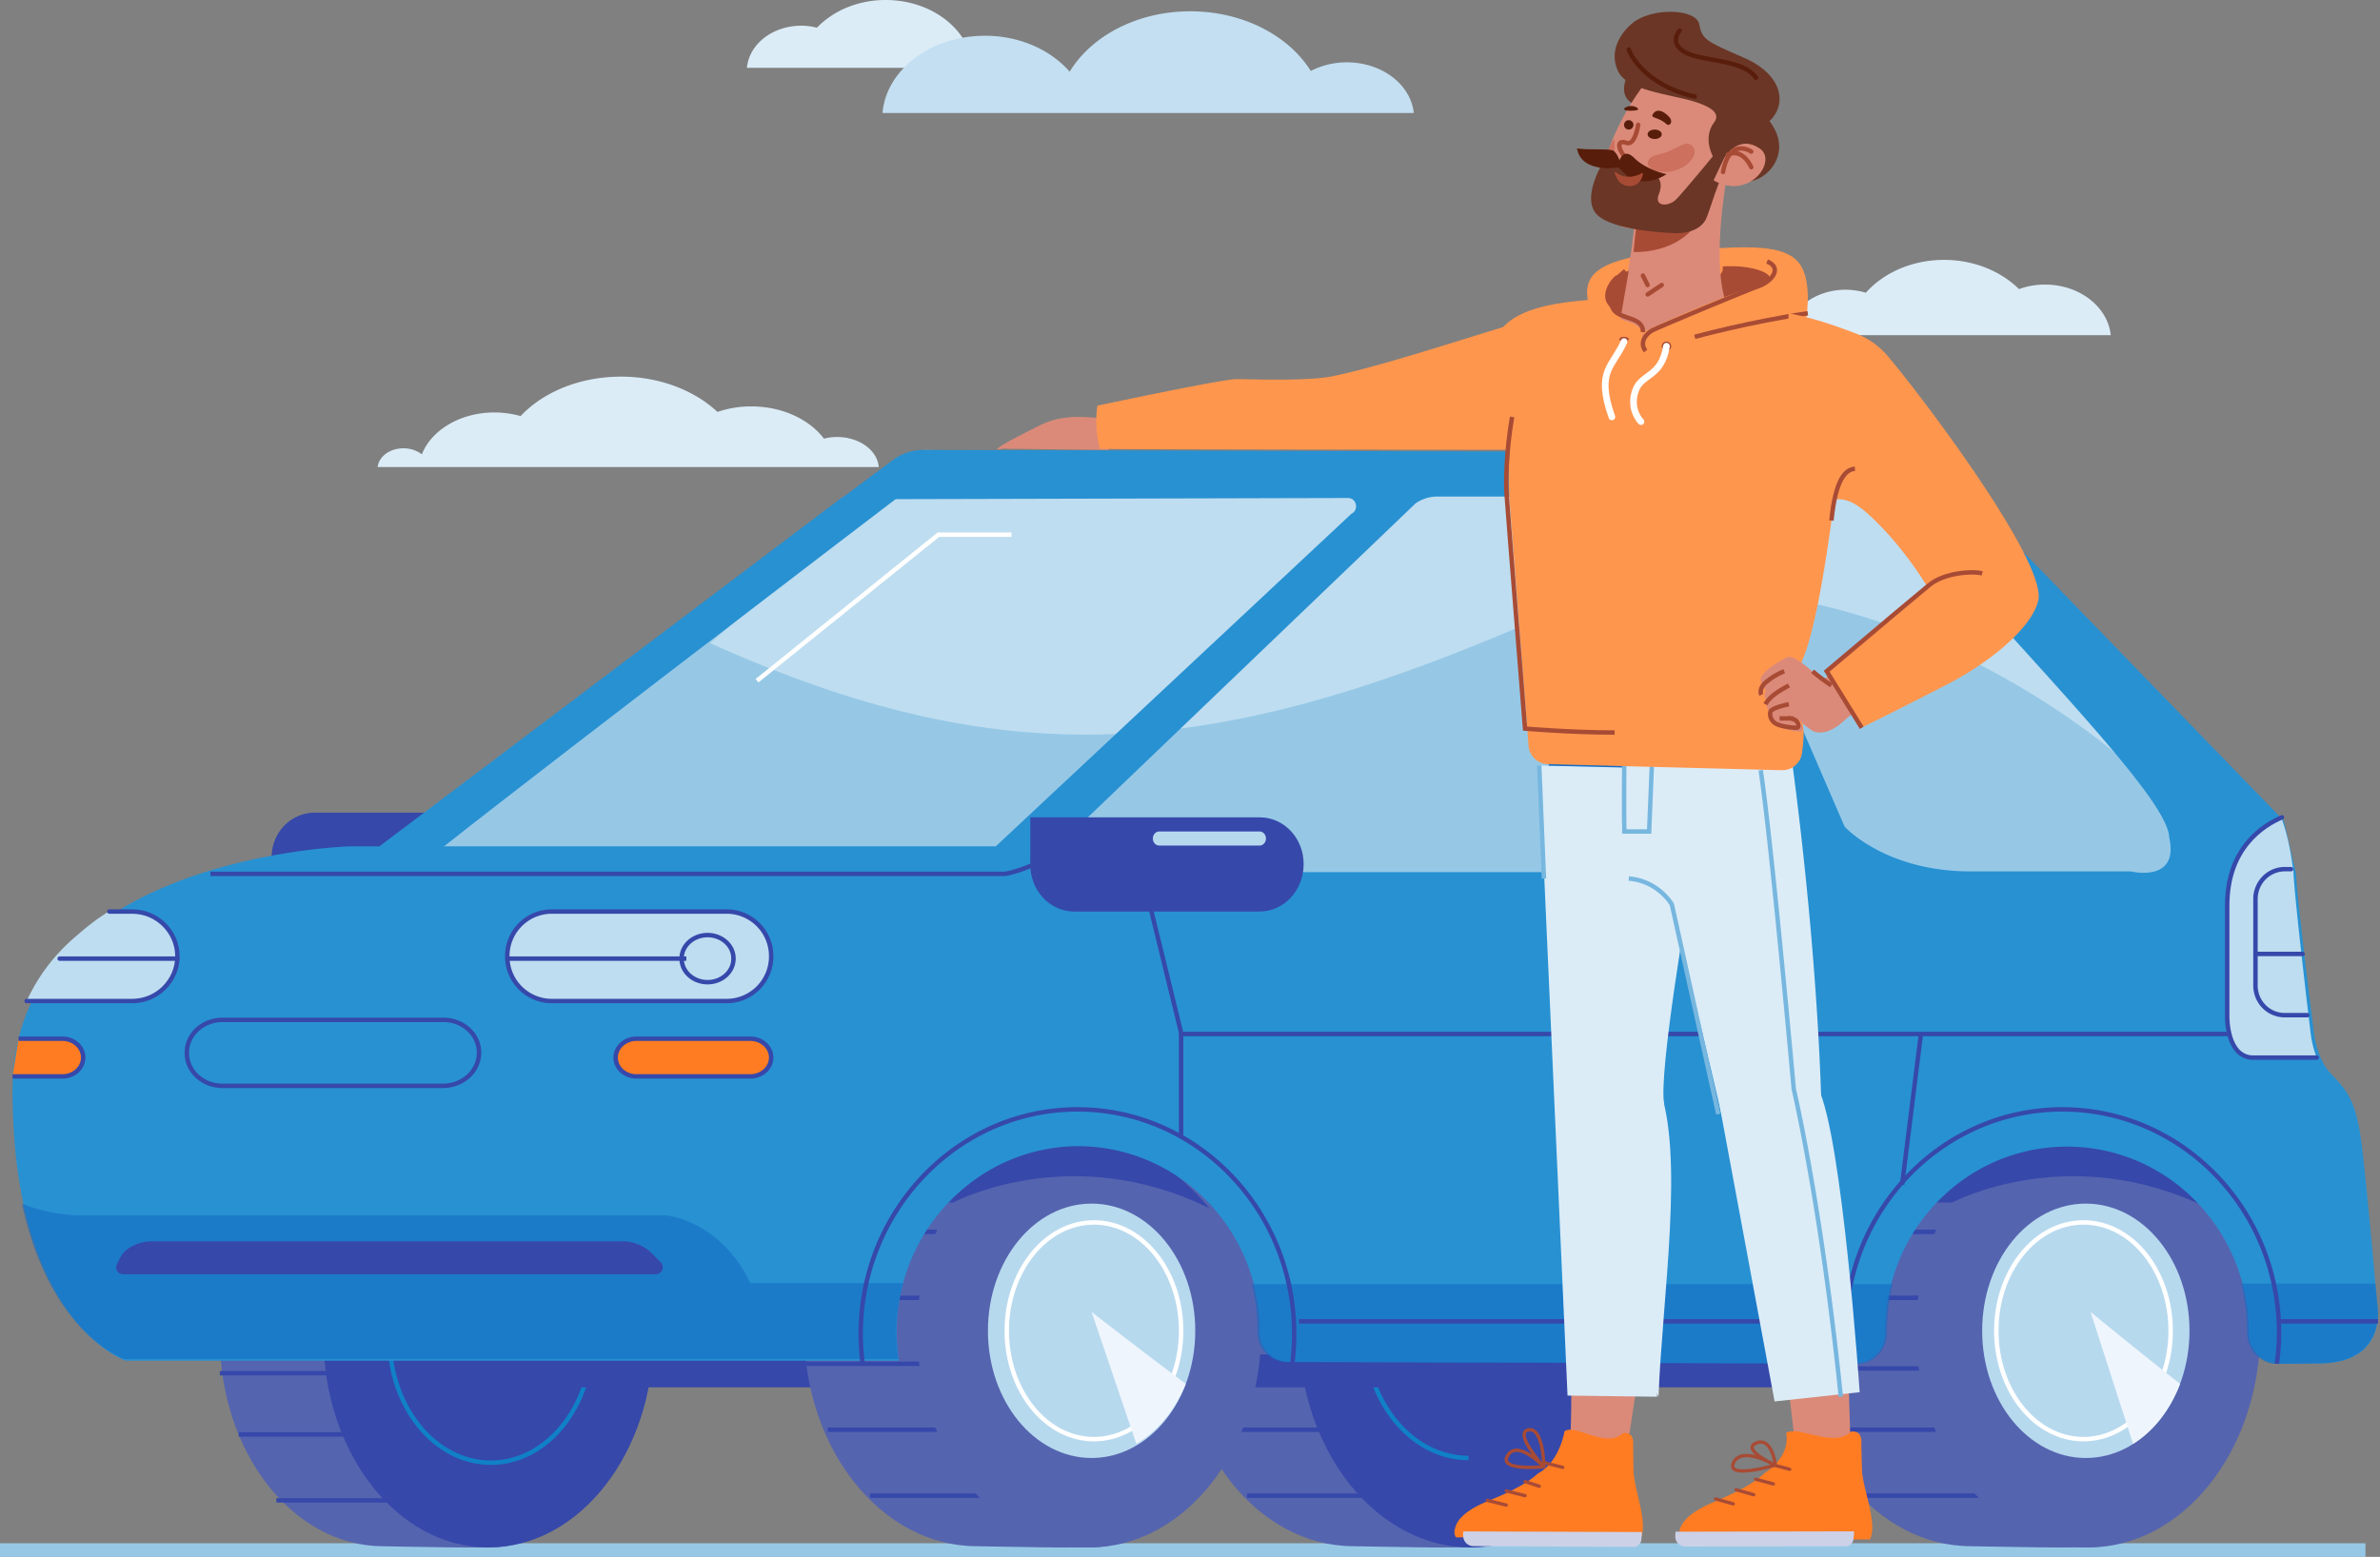 <svg width="379" height="248" fill="none" xmlns="http://www.w3.org/2000/svg"><rect width="100%" height="100%" fill="#808080" stroke="none"/><path d="M0 248h376.688v-2.179H0V248Z" fill="#96C8E6"/><path d="M325.685 45.334a11.719 11.719 0 0 0-4.168.72c-2.855-2.833-7.162-4.656-11.933-4.656-5.105 0-9.646 2.063-12.457 5.232a11.684 11.684 0 0 0-3.229-.48c-4.965 0-9.038 3.216-9.367 7.247h51.597c-.468-4.511-4.963-8.063-10.443-8.063ZM133.31 69.612a8.055 8.055 0 0 0-2.101.263c-2.332-3.072-6.628-5.136-11.563-5.136a16.519 16.519 0 0 0-5.397.878c-3.656-3.425-9.195-5.62-15.355-5.62-6.582 0-12.393 2.458-15.99 6.278a15.809 15.809 0 0 0-4.158-.576c-5.44 0-10.057 2.81-11.564 6.672a4.837 4.837 0 0 0-2.926-.96c-2.199 0-3.93 1.317-4.114 2.985h79.796c-.228-2.678-3.108-4.784-6.628-4.784ZM141.037 0c-4.41 0-8.353 1.703-10.946 4.415a9.756 9.756 0 0 0-2.491-.319c-4.565 0-8.299 2.926-8.659 6.704h35.998C154.471 4.734 148.403 0 141.037 0Z" fill="#DBECF7"/><path d="M214.469 9.928a12.47 12.47 0 0 0-5.733 1.375C205.183 5.637 197.904 1.8 189.538 1.8c-8.419 0-15.706 3.893-19.201 9.618-2.983-3.434-7.909-5.725-13.471-5.725-8.654 0-15.762 5.437-16.328 12.306h84.596c-.465-4.522-5.049-8.071-10.665-8.071Z" fill="#C3DFF1"/><path d="m64.272 139.137 83.252-67.473 158.727 7.435 48.416 54.347-8.925 16.257-281.47-10.566Z" fill="#96C8E6"/><path d="M113.047 102.434c46.756 21.057 79.381 18.492 128.526-2.412 49.145-20.904 95.835 20.416 95.835 20.416l-5.068-17.003-28.36-28.77H146.266l-33.219 27.769Z" fill="#BEDDF0"/><path d="M135.502 135.446c10.976 6.016 17.154 7.089 28.677 8.102 6.65.595 13.676-2.204 18.655-4.231-2.398 16.204-8.217 35.148-8.217 35.148s-46.486-.413-38.988-10.305c9.056-11.915.831-23.235-.121-28.537l-.006-.177Z" fill="#FFD066"/><path d="M87.107 213.012c0 15.859 5.234 29.902-6.36 33.239-1.82.526-17.692.058-19.682.058-14.39 0-26.056-14.921-26.056-33.297 0-18.375 11.661-33.294 26.056-33.294 14.395 0 26.042 14.921 26.042 33.294Z" fill="#5564AF"/><path d="M44.015 238.997h23.261M38.01 228.492h21.76M35.009 218.737h17.258M37.262 207.481h23.262M39.511 197.727h22.512" stroke="#3648AA" stroke-width=".706" stroke-miterlimit="10"/><path d="M104.045 213.02c0 18.38-11.755 33.481-26.264 33.481-14.508 0-26.263-15.093-26.263-33.481s11.753-33.302 26.263-33.302c14.511 0 26.264 14.925 26.264 33.302Z" fill="#3648AA"/><path d="M78.156 232.994c8.91 0 16.133-8.902 16.133-19.885 0-10.983-7.223-19.885-16.133-19.885s-16.133 8.904-16.133 19.885c0 10.981 7.223 19.885 16.133 19.885Z" fill="#3648AA" stroke="#1081C7" stroke-width=".706" stroke-miterlimit="10"/><path d="M48.518 193.045h8.346s17.835-10.007 38.927.93c-6.63-8.649-20.292-16.866-32.012-12.109-11.717 4.695-15.261 11.179-15.261 11.179Z" fill="#3648AA"/><path d="m145.315 150.353 27.764 6.854-3.662-18.76" stroke="#FFBF2E" stroke-width=".706" stroke-linecap="round" stroke-linejoin="round"/><path d="M71.027 129.443H50.145a6.812 6.812 0 0 0-4.863 2.064 7.128 7.128 0 0 0-2.018 4.972v.121c-.01.93.16 1.853.502 2.715a7.044 7.044 0 0 0 1.487 2.307 6.869 6.869 0 0 0 2.242 1.541 6.75 6.75 0 0 0 2.65.537h7.682c4.512-4.651 9.14-9.196 13.2-14.257Z" fill="#3648AA"/><path d="M243.119 211.873c0 16.392 5.527 30.911-6.729 34.369-1.924.545-18.686.06-20.788.06-15.196 0-27.518-15.424-27.518-34.419 0-18.995 12.316-34.417 27.518-34.417 15.201 0 27.517 15.412 27.517 34.407Z" fill="#5564AF"/><path d="M198.592 238.247h23.262M191.836 227.741h23.261M188.835 217.236h18.759M191.836 206.731h23.261M193.338 196.226h23.261" stroke="#3648AA" stroke-width=".706" stroke-miterlimit="10"/><path d="M261.62 211.891c0 19-12.257 34.61-27.385 34.61-15.129 0-27.392-15.552-27.392-34.61s12.259-34.425 27.386-34.425c15.126 0 27.391 15.426 27.391 34.425Z" fill="#3648AA"/><path d="M233.859 232.244c-9.116 0-16.508-9.072-16.508-20.26 0-11.188 7.39-20.26 16.508-20.26" stroke="#1081C7" stroke-width=".706" stroke-miterlimit="10"/><path d="M203.842 191.549h8.743s18.684-10.01 40.782.925c-6.946-8.647-21.259-16.867-33.535-12.108-12.218 4.696-15.99 11.183-15.99 11.183ZM298.389 215.735H64.272v5.253H298.39v-5.253Z" fill="#3648AA"/><path d="M183.089 211.873c0 16.392 5.527 30.911-6.729 34.369-1.923.545-18.686.06-20.788.06-15.195 0-27.518-15.424-27.518-34.419 0-18.995 12.317-34.417 27.518-34.417s27.517 15.412 27.517 34.407Z" fill="#5564AF"/><path d="M138.562 238.247h24.012M131.806 227.741h23.261M128.054 217.236h18.759M131.806 206.731h23.261M133.308 196.226h24.012" stroke="#3648AA" stroke-width=".706" stroke-miterlimit="10"/><path d="M173.448 246.501c15.128 0 27.395-15.454 27.395-34.518 0-19.065-12.263-34.517-27.395-34.517-15.131 0-27.382 15.454-27.382 34.519 0 19.064 12.255 34.516 27.382 34.516Z" fill="#5564AF"/><path d="M173.83 232.244c9.118 0 16.508-9.07 16.508-20.26 0-11.19-7.38-20.26-16.508-20.26-9.129 0-16.508 9.072-16.508 20.26 0 11.188 7.39 20.26 16.508 20.26Z" fill="#B7D9EE"/><path d="M174.598 66.55c-4.253-.378-6.62.023-8.909 1.154-6.187 3.05-8.196 4.336-6.021 3.765l16.794.195 4.119-5.115h-5.983Z" fill="#DB8A79"/><path d="M174.204 229.242c7.669 0 13.882-7.728 13.882-17.259 0-9.532-6.213-17.258-13.882-17.258-7.668 0-13.882 7.726-13.882 17.258 0 9.531 6.216 17.259 13.882 17.259Z" stroke="#fff" stroke-width=".706" stroke-miterlimit="10"/><path d="M143.062 191.549h8.742s18.685-10.01 40.782.925c-6.946-8.647-21.259-16.867-33.535-12.108-12.276 4.696-15.989 11.183-15.989 11.183Z" fill="#3648AA"/><path d="M341.418 211.879c0 16.389 5.528 30.906-6.728 34.363-1.923.544-18.686.06-20.788.06-15.196 0-27.519-15.421-27.519-34.412 0-18.992 12.323-34.424 27.519-34.424 15.195 0 27.516 15.422 27.516 34.413Z" fill="#5564AF"/><path d="M296.888 238.247h23.261M289.384 227.741h24.012M282.631 217.986h24.012M289.384 206.731h24.012M291.638 196.226h23.261" stroke="#3648AA" stroke-width=".706" stroke-miterlimit="10"/><path d="M332.531 246.501c15.124 0 27.389-15.454 27.389-34.518 0-19.065-12.263-34.517-27.389-34.517s-27.388 15.454-27.388 34.517c0 19.062 12.262 34.518 27.388 34.518Z" fill="#5564AF"/><path d="M332.15 232.244c9.121 0 16.513-9.07 16.513-20.26 0-11.19-7.382-20.26-16.513-20.26-9.131 0-16.503 9.072-16.503 20.262 0 11.19 7.382 20.258 16.503 20.258Z" fill="#B7D9EE"/><path d="M331.782 229.242c7.669 0 13.882-7.728 13.882-17.259 0-9.532-6.213-17.258-13.882-17.258-7.668 0-13.882 7.726-13.882 17.258 0 9.531 6.216 17.259 13.882 17.259Z" stroke="#fff" stroke-width=".706" stroke-miterlimit="10"/><path d="M302.142 191.549h8.742s18.685-10.01 40.782.925c-6.948-8.647-21.259-16.867-33.535-12.108-12.278 4.696-15.989 11.183-15.989 11.183Z" fill="#3648AA"/><path d="m143.063 79.168-8.96.058-73.532 55.471-1.616 2.583s-4.212.186 8.271.417c1.179-1.572 75.837-58.53 75.837-58.53Z" fill="#2891D2"/><path d="M378.564 207.861v-.031c0-.021 0-.123-.023-.241-.207-2.288-1.594-18.265-2.427-25.059-.897-7.323-2.453-8.882-4.844-11.405-2.454-2.52-2.812-6.781-2.812-6.781s-.12-.94-.311-2.463c-.282-2.256-.719-5.787-1.15-9.424-.638-5.407-1.266-11.054-1.349-13.085a1.55 1.55 0 0 0-.056-.339c-.046-.231-.12-.57-.207-.982a766.474 766.474 0 0 0-1.569-6.74l-.147-.586-48.923-50.49h.06l-5.195-6.005c.597-.902 6.571-2.15-6.525-2.15l-64.699-.16-68.878-.194-22.476-.062a8.017 8.017 0 0 0-4.706 1.514l-8.338 6.208-.208.15 8.826-.024 72.05-.185c1.376 0 1.795 1.92.539 2.52l-56.621 52.962H55.943c-.335 0-5.688.175-12.9 1.533-7.595 1.426-17.253 4.159-25.293 9.393a43.285 43.285 0 0 0-3.156 2.253l-.046.037a36.66 36.66 0 0 0-3.962 3.596c-.122.128-.246.257-.367.388a31.236 31.236 0 0 0-4.753 6.73c-.11.208-.207.416-.32.636-1.988 4.054-3.153 8.776-3.153 14.273 0 7.114.665 13.087 1.739 18.092 4.515 21.048 16.264 25.005 16.264 25.005h123.151a29.073 29.073 0 0 1-.159-1.26 30.888 30.888 0 0 1-.139-5.043c.033-.617.086-1.228.16-1.834.056-.491.124-.975.207-1.456a28.1 28.1 0 0 1 .553-2.581 29.752 29.752 0 0 1 7.46-13.205 28.855 28.855 0 0 1 2.642-2.412 28.484 28.484 0 0 1 15.601-6.285 30.35 30.35 0 0 1 1.138-.069 28.493 28.493 0 0 1 19.803 7.017 29.692 29.692 0 0 1 9.327 15.241v.013c.186.749.344 1.511.472 2.287.175 1.039.296 2.087.361 3.139 0 .124.014.251.02.378.007.127 0 .241.017.362v1.223a.6.6 0 0 0 0 .06v.193a4.696 4.696 0 0 0 1.281 2.989 4.647 4.647 0 0 0 3.259 1.441h1.689c3.658 0 7.285.008 10.881.025 8.616.021 17.101.046 25.609.071l6.886.02 10.885.032c8.457.027 17.043.05 25.902.07l7.373.015h1.141a4.53 4.53 0 0 0 3.353-1.479 4.965 4.965 0 0 0 1.314-3.383v-.069c0-.765.028-1.524.085-2.275a.417.417 0 0 0 0-.05c0-.156.025-.314.039-.47.015-.156.023-.262.037-.391 0-.073.015-.145.025-.218.062-.572.143-1.138.239-1.697.039-.227.078-.453.122-.678a.204.204 0 0 0 0-.035 29.724 29.724 0 0 1 7.874-15.073 29.172 29.172 0 0 1 4.901-4.043 28.345 28.345 0 0 1 14.324-4.633 28.517 28.517 0 0 1 12.659 2.311 28.58 28.58 0 0 1 9.505 6.681 29.737 29.737 0 0 1 7.203 13.126c.615 2.433.926 4.933.924 7.443v.06a5.013 5.013 0 0 0 1.405 3.504c.407.422.889.764 1.421 1.007l.135.056c.556.24 1.154.364 1.759.366h.243c3.572 0 5.938-.06 6.815-.06 6.838-.237 8.429-4.17 8.722-6.846.027-.239.043-.468.051-.682a8.552 8.552 0 0 0-.107-1.787ZM273.299 79.454l12.665-.927c6.699.18 13.344-.535 17.82 4.367 21.426 24.421 41.534 44.503 41.65 50.534 1.614 7.264-6.106 5.382-6.106 5.382H313.84c-13.697 0-20.1-7.143-20.1-7.143l-21.699-50.173c-.479-.96.247-2.1 1.256-2.04h.002Zm-47.867.72a6.075 6.075 0 0 1 3.469-1.082h28.181l2.872.06c1.975.061 4.068 1.022 4.725 2.883 0 0 1.436 3.19 3.522 7.903l.013.026c4.285 9.702 11.397 25.996 14.463 34.071.208.54.392 1.039.56 1.505.719 1.92 1.077 3.301 1.258 4.681.895 4.742-2.394 8.704-7.058 8.704h-81.715l-23.237-4.116h-4.066l4.093-3.922 52.92-50.713Z" fill="#2891D2"/><path d="M21.05 159.458c3.963 0 7.205-3.213 7.205-7.129 0-3.915-3.242-7.128-7.204-7.128h-3.72c-2.043 1.226-3.663 2.571-5.408 4.089a29.564 29.564 0 0 0-7.68 10.168H21.05Z" fill="#BEDDF0"/><path d="M4.243 159.458H21.07c3.94 0 7.184-3.213 7.184-7.129 0-3.915-3.243-7.128-7.184-7.128h-3.66" stroke="#3648AA" stroke-width=".706" stroke-linecap="round" stroke-linejoin="round"/><path d="M115.708 159.458H87.863a7.1 7.1 0 0 1-5.002-2.075 7.082 7.082 0 0 1-2.079-4.995v-.118a7.082 7.082 0 0 1 2.079-4.995 7.1 7.1 0 0 1 5.002-2.075h27.845a7.1 7.1 0 0 1 5.011 2.07 7.083 7.083 0 0 1 2.084 5v.118a7.083 7.083 0 0 1-2.084 5 7.1 7.1 0 0 1-5.011 2.07Z" fill="#BEDDF0" stroke="#3648AA" stroke-width=".706" stroke-miterlimit="10"/><path d="M70.61 172.964H35.43a6.11 6.11 0 0 1-2.172-.394 5.723 5.723 0 0 1-1.84-1.127 5.187 5.187 0 0 1-1.23-1.687 4.821 4.821 0 0 1-.43-1.991v-.111c0-.683.146-1.359.431-1.989a5.179 5.179 0 0 1 1.23-1.686 5.722 5.722 0 0 1 1.84-1.126 6.106 6.106 0 0 1 2.17-.394h35.18a6.11 6.11 0 0 1 2.172.394 5.724 5.724 0 0 1 1.84 1.127 5.187 5.187 0 0 1 1.23 1.687c.285.632.431 1.308.43 1.991v.111c-.02 1.373-.623 2.685-1.683 3.655-1.06.971-2.49 1.523-3.988 1.54ZM80.782 152.704h28.514M112.673 156.456c-1.091-.004-2.137-.396-2.91-1.091-.772-.694-1.209-1.635-1.216-2.617v-.163c.025-.971.47-1.894 1.241-2.573.772-.679 1.808-1.06 2.886-1.06 1.079 0 2.115.381 2.886 1.06.772.679 1.217 1.602 1.241 2.573v.163c-.006.983-.443 1.924-1.216 2.618-.773.695-1.82 1.086-2.912 1.09Z" stroke="#3648AA" stroke-width=".706" stroke-miterlimit="10"/><path d="M119.494 171.463h-18.16a3.51 3.51 0 0 1-2.322-.877c-.616-.557-.966-1.309-.973-2.096v-.054c.007-.787.356-1.54.972-2.097a3.505 3.505 0 0 1 2.323-.878h18.16c.874.003 1.712.317 2.331.874.619.557.97 1.312.977 2.101v.054c-.008.789-.359 1.543-.978 2.099a3.507 3.507 0 0 1-2.33.874Z" fill="#FF7C22" stroke="#3648AA" stroke-width=".706" stroke-miterlimit="10"/><path d="M1.993 171.464h8.038a3.463 3.463 0 0 0 2.28-.906c.601-.56.938-1.313.938-2.096 0-.783-.337-1.535-.938-2.096a3.457 3.457 0 0 0-2.28-.905H2.953l-.96 6.003Z" fill="#FF7C22"/><path d="M1.993 171.464h8.038a3.463 3.463 0 0 0 2.28-.906c.601-.56.938-1.313.938-2.096 0-.783-.337-1.535-.938-2.096a3.457 3.457 0 0 0-2.28-.905H2.953" stroke="#3648AA" stroke-width=".706" stroke-miterlimit="10"/><path d="M28.256 152.704H9.496" stroke="#3648AA" stroke-width=".706" stroke-linecap="round" stroke-linejoin="round"/><path d="M33.51 139.197h126.544s3.986-.577 8.523-3.751M182.082 139.948l6.003 24.571v16.699M305.895 164.71l-3.002 24.012M188.084 164.71h167.333" stroke="#3648AA" stroke-width=".706" stroke-miterlimit="10"/><path d="M367.936 164.427s-2.539-21.03-2.711-25.431c-.399-3.302-.981-6.177-1.962-8.803-2.942 1.284-8.595 4.768-8.595 13.998v17.73s-.116 6.236 3.864 6.541h10.393a15.916 15.916 0 0 1-.989-4.035Z" fill="#BEDDF0"/><path d="M363.379 130.193c-2.943 1.281-8.711 4.821-8.711 14.037v17.702s-.116 6.225 3.865 6.53h10.392" stroke="#3648AA" stroke-width=".706" stroke-linecap="round" stroke-linejoin="round"/><path d="M364.828 138.447h-1.04a4.648 4.648 0 0 0-3.267 1.413 4.785 4.785 0 0 0-1.35 3.333v13.77a4.776 4.776 0 0 0 .342 1.807c.229.574.568 1.097.997 1.537a4.628 4.628 0 0 0 3.278 1.402h3.637" stroke="#3648AA" stroke-width=".706" stroke-linecap="round" stroke-linejoin="round"/><path d="M143.815 204.401h-24.323c-4.673-9.894-13.236-10.783-13.236-10.783H12.477c-3.593-.177-6.527-.889-8.982-1.894 4.49 20.852 16.29 24.762 16.29 24.762h123.302a30.473 30.473 0 0 1-.299-6.221c.186-1.978.53-3.939 1.027-5.864Z" fill="#156DC3" fill-opacity=".6"/><path d="M104.418 202.979H19.586c-.834 0-1.324-.875-.963-1.633l.542-1.052c.834-1.692 3.247-2.567 5.052-2.567h74.906a6.87 6.87 0 0 1 2.622.544c.827.351 1.572.86 2.191 1.498l1.265 1.283c.721.702.24 1.927-.783 1.927Z" fill="#3648AA"/><path d="m332.908 208.982 6.773 21.011c3.271-2.041 5.898-5.409 7.484-9.547-6.2-4.857-14.257-11.464-14.257-11.464ZM173.827 208.982l7.134 21.011c3.444-2.041 6.212-5.409 7.874-9.547-6.52-4.857-15.008-11.464-15.008-11.464Z" fill="#EFF5FD"/><path d="M199.34 204.48c.607 2.499.911 5.065.903 7.641v.062a4.85 4.85 0 0 0 1.327 3.362 4.633 4.633 0 0 0 3.249 1.446c30.646.059 58.761.183 90.973.245 2.649 0 4.695-2.28 4.695-4.991v-.062a31.955 31.955 0 0 1 .903-7.641H199.34v-.062Z" fill="#156DC3" fill-opacity=".6"/><path d="M284.134 215.735c.241 1.376 1.811 15.008 1.811 15.008h5.434l3.26-2.251-.362-11.631-10.143-1.126Z" fill="#DB8A79"/><path d="M357.825 212.157c0 2.849 2.116 5.148 4.777 5.078 3.751 0 6.23-.063 7.137-.063 10.584-.371 8.831-9.535 8.831-9.535s-.122-1.237-.302-3.157h-21.351a32.58 32.58 0 0 1 .908 7.677Z" fill="#156DC3" fill-opacity=".6"/><path d="M362.565 217.236c.238-1.635.358-3.285.356-4.937 0-19.689-15.461-35.583-34.514-35.583-19.052 0-34.52 15.946-34.52 35.572a33.993 33.993 0 0 0 .357 4.938M205.797 217.236c.187-1.568.287-3.146.297-4.725 0-19.806-15.463-35.795-34.516-35.795-19.053 0-34.518 16.052-34.518 35.795.006 1.519.106 3.036.299 4.543M206.843 210.483h87.043M362.923 210.483h15.758" stroke="#3648AA" stroke-width=".706" stroke-miterlimit="10"/><path d="M359.171 151.954h7.504" stroke="#3648AA" stroke-width=".706" stroke-linecap="round" stroke-linejoin="round"/><path d="M200.561 145.2h-29.512c-1.849-.002-3.622-.784-4.93-2.173-1.307-1.39-2.043-3.273-2.045-5.237v-7.597h36.545c1.849.002 3.623.783 4.931 2.172 1.308 1.389 2.044 3.272 2.046 5.236v.128c-.06 4.179-3.16 7.471-7.035 7.471Z" fill="#3648AA"/><path d="M200.523 134.694h-15.95a1.002 1.002 0 0 1-.702-.346 1.18 1.18 0 0 1-.286-.778c0-.29.102-.569.286-.779.184-.209.436-.333.702-.346h15.942a.974.974 0 0 1 .76.312c.101.105.181.231.236.371a1.226 1.226 0 0 1 0 .884 1.13 1.13 0 0 1-.236.371c-.101.105-.22.187-.351.24a.943.943 0 0 1-.409.071h.008Z" fill="#B7D9EE"/><path d="m267.7 245.284 30.077-.073c.21-.468.33-.972.354-1.485.174-2.289-1.104-6.02-1.475-8.294-.046-.265-.094-.531-.114-.745-.051-.391-.155-4.854-.126-5.095-.016-1.89-1.669-1.541-1.669-1.541-2.713 2.707-8.524-1.109-10.335.237 0 0 1.066 3.363-3.433 6.385-2.119 1.964-5.092 3.296-8.191 4.643-3.998 1.697-5.116 3.37-5.328 4.523a2.2 2.2 0 0 0 .24 1.445Z" fill="#FF7C22"/><path d="m268.397 246.35 25.483-.041a1.256 1.256 0 0 0 1.271-1.167c.05-.403.079-.808.088-1.213l-28.413.06c-.04.305-.053.613-.04.92.042.398.23.767.528 1.034.298.266.684.412 1.083.407Z" fill="#CDD1E7"/><path d="m273.194 238.759 2.809.792M276.459 237.301l2.806.792M279.581 235.624l2.818.754M282.138 233.28l2.856.764M282.729 233.387s-.537-4.549-3.042-3.536c-2.539 1.007 2.991 3.568 3.042 3.536Zm0 0c-.051.028-5.278-3.153-6.661-.428-1.365 2.783 6.661.428 6.661.428Z" stroke="#A84B35" stroke-width=".53" stroke-linecap="round" stroke-linejoin="round"/><path d="m261.114 120.335-8.274.118c-2.677.037-5.998-26.461-6.212-3.227-.212 23.005 2.232 84.338 2.232 84.338-.038 2.87 2.228 5.206 5.01 5.167l6.794-33.069c2.676-.037 2.005-14.093 2.043-16.851l3.417-31.307c.038-2.871-2.228-5.208-5.01-5.169Z" fill="#156DC3"/><path d="M285.149 119.594c-6.211-45.946-19.775-1.869-19.775-1.869l9.013 59.641a5.398 5.398 0 0 0 2.058 3.487 5.424 5.424 0 0 0 3.908 1.081l9.784-1.094s.008-24.29-4.988-61.246Z" fill="#DBECF7"/><path d="M269.195 133.005c-.799 16.562-2.996 25.05-5.593 41.406-2.596 16.355-10.985-1.899-10.985-1.899l4.422-42.275 1.656-9.799h14.182l-3.682 12.567Z" fill="#DBECF7"/><path d="m120.55 108.432 28.882-23.261h11.639" stroke="#fff" stroke-width=".706" stroke-miterlimit="10"/><path d="m282.596 223.239 13.544-1.474s-2.743-40.714-6.615-48.441c-5.083-10.142-15.896 1.671-15.896 1.671l8.967 48.244Z" fill="#DBECF7"/><path d="M249.616 177.466s1.014 43.959.44 51.582c-.575 7.624 9.44-.788 9.44-.788l2.126-14.133-12.006-36.661Z" fill="#DB8A79"/><path d="M262.374 129.443c6.445 24.625 13.336 54.777 13.336 54.777l8.425-24.205-10.78-25.95-10.981-4.622ZM261.775 122.346l-16.662-.407 4.508 100.367 14.251.183-2.097-100.143Z" fill="#DBECF7"/><path d="M258.659 119.688c-.084 10.669 0 12.756 0 12.756h3.956l.509-12.438" stroke="#77B7DF" stroke-width=".706" stroke-miterlimit="10"/><path d="M252.896 48.11c-.947-4.853 1.913-7.413 17.736-8.407 7.784-.486 13.348-.74 15.727 2.05 3.022 3.552.624 12.413.624 12.413l-36.616 9.994 2.529-16.05Z" fill="#FF964E"/><path d="m245.863 139.948-.75-18.009" stroke="#77B7DF" stroke-width=".706"/><path d="m283.741 122.688-37.258-.964a3.15 3.15 0 0 1-2.094-.87 3.176 3.176 0 0 1-.976-2.052l-3.03-39.14c-.62-7.959.878-15.353 2.032-19.156l.668-2.23-5.472-1.097c-.039-2.042.56-3.628 1.586-4.863 3.075-3.71 10.397-4.285 15.434-4.664l23.516.69c8.405.622 15.985 15.238 14.883 23.168 0 0-3.049 30.369-6.91 35.261-.207.918-.151 4.353 0 4.892.951 3.389 1.358 4.162.92 7.655l-.075.597a3.158 3.158 0 0 1-3.224 2.773Z" fill="#FF964E"/><path d="M274.338 42.441c4.584-.301 8.076 1.087 7.478 2.16l-7.56 3.051-1.378-2.094 1.45-2.45.01-.667Z" fill="#A84B35"/><path d="M275.056 48.767c-3.149 2.581-8.874 4.523-11.92 4.848-2.884.295-4.502-1.094-5.244-2.022a.445.445 0 0 0-.435-.154.454.454 0 0 0-.337.323l.79-.208 1.918-12.005.655-5.577.489-2.596 14.157-3.984s-2.842 14.584-.073 21.375Z" fill="#DB8A79"/><path d="m264.625 45.4-2.251 1.502M261.623 43.9l.75 1.501" stroke="#A84B35" stroke-width=".706" stroke-linecap="round" stroke-linejoin="round"/><path d="M272.127 31.144c-1.894 8.774-10.044 9.056-12.006 9l.652-6.103c.829-.032 5.183-.317 11.354-2.897Z" fill="#A84B35"/><path d="M261.21 8.633s-5.64 6.687-.268 8.254c4.749-2.584.268-8.254.268-8.254Z" fill="#6B3626"/><path d="M266.06 9.33c-5.57 3.008-16.717 22.98-7.928 26.695 4.523 1.92 14.85-3.84 20.965-11.785 6.063-7.922-2.343-20.667-13.037-14.91Z" fill="#DB8A79"/><path d="M260.872 19.888s-.494 3.366-1.873 2.876c-1.983-.745-.939 1.813 0 2.377" stroke="#A84B35" stroke-width=".706" stroke-linecap="round" stroke-linejoin="round"/><path d="M263.36 22.134c.221.018.445-.008.644-.074a1.06 1.06 0 0 0 .474-.3.557.557 0 0 0 .144-.425.63.63 0 0 0-.234-.406 1.227 1.227 0 0 0-.533-.252 1.666 1.666 0 0 0-.653-.012c-.214.04-.407.12-.553.232a.673.673 0 0 0-.266.398.508.508 0 0 0 .031.292.698.698 0 0 0 .197.262c.09.078.203.144.332.192.129.05.27.08.417.093ZM259.563 19.164a.738.738 0 0 0-.786.266.751.751 0 0 0 .261 1.132.743.743 0 0 0 1.049-.483c.133-.369-.121-.786-.524-.915ZM265.811 18.634s-1.552-1.794-2.522-.568c-.658.842.745.472 2.074 1.692.425.43 1.192-.273.448-1.123ZM258.793 17.156c-.35.214-.2.473.793.481 1.149 0 1.483-.166 1.182-.412-.29-.299-1.239-.549-1.975-.069Z" fill="#591D0B"/><path opacity=".35" d="M262.473 25.614c-.676 1.254 2.234 2.491 4.974 1.288 1.975-.863 2.934-2.629 2.167-3.5-.876-1.002-1.595-.382-3.539.561-1.938.908-2.982.513-3.602 1.651ZM257.04 22.14s.298 2.383-.268 2.739c-.571.396-1.049.238-1.155.194.3-.8 1.03-2.42 1.423-2.933Z" fill="#B2412B"/><path d="M255.595 25.312s-3.827 5.812-1.447 8.7c2.423 2.89 12.553 3.128 12.553 3.128s3.941.265 5.061-2.453c1.078-2.724 2.521-8.534 4.343-9.053 1.821-.52-1.686-2.744-1.686-2.744s-6.765 8.262-7.627 8.99c-1.224 1.081-3.431 1.029-2.633-.939.799-1.967-.091-3.13-1.745-3.949-1.741-.79-6.819-1.68-6.819-1.68Z" fill="#6B3626"/><path d="M257.895 25.525s.668-2.06 2.351-.36c1.889 1.915 5.129 2.58 5.129 2.58s-3.297 2.43-6.301.218l-1.359-1.313s-5.853 1.092-6.597-3.01c2.13.326 5.315-.068 5.898.437.583.505.879 1.448.879 1.448Z" fill="#591D0B"/><path d="M260.015 3.632c-1.443 1.153-3.994 4.128-2.376 7.665 1.401 3.11 8.081 3.679 12.028 4.84 3.854 1.193 4.069 2.331 3.252 3.43-.861 1.094-1.236 3.004-.251 5.128.985 2.123 1.678 3.412 4.918 4.13 3.194.71 8.326-4.208 4.192-9.528 2.867-2.71 2.123-7.428-4.106-10.12-6.228-2.692-6.595-2.916-7.098-5.38-.544-2.425-7.486-2.627-10.559-.165Z" fill="#6B3626"/><path d="M261.428 27.585c.115-.07.212.048.191.183-.471 2.383-3.023 2.209-3.855 1.057a5.097 5.097 0 0 1-.637-1.25.146.146 0 0 1-.001-.088.133.133 0 0 1 .052-.07.13.13 0 0 1 .162.007 3.11 3.11 0 0 0 2.335.721 4.143 4.143 0 0 0 1.753-.56Z" fill="#A84B35"/><path d="M274.521 25.264s2.209-4.047 5.755-1.573c2.817 1.984-1.745 8.291-7.398 5.035l1.643-3.462Z" fill="#DB8A79"/><path d="M278.879 24.15s-3.45-2.408-4.503 3.242" stroke="#A84B35" stroke-width=".706" stroke-linecap="round" stroke-linejoin="round"/><path d="M278.88 26.642s-1.305-3.136-3.752-2.005" stroke="#A84B35" stroke-width=".706" stroke-linecap="round" stroke-linejoin="round"/><path d="M259.369 7.882s1.821 5.444 10.506 7.504M267.485 4.88s-1.817 1.89.811 3.415c2.627 1.525 9.278 1.077 11.333 4.09" stroke="#591D0B" stroke-width=".706" stroke-linecap="round" stroke-linejoin="round"/><path d="M261.623 53.721c-.086-4.136-8.167-1.052-6.606-8.32l-3.899 14.967 10.097 3.042.408-9.689Z" fill="#FF964E"/><path d="M257.909 49.796c-4.379-1.684-1.251-5.532-.625-5.864a14.478 14.478 0 0 1 2.085-.782l-1.168 6.753-.292-.107Z" fill="#A84B35"/><path d="M261.623 52.959c3.739-1.888 22.578-10.396 23.898-7.83 1.319 2.567-9.25 8.043-9.25 8.043l-5.937 1.7-7.67 1.034-1.041-2.947Z" fill="#FF964E"/><path d="M258.621 54.405c.414 0 .75-.168.75-.375s-.336-.375-.75-.375c-.415 0-.751.168-.751.375s.336.375.751.375ZM265.374 55.906a.75.75 0 1 0 0-1.5.75.75 0 0 0 0 1.5Z" fill="#A84B35"/><path d="M262.063 55.906c-1.029-1.2-.084-2.693 1.081-3.295 1.165-.601 15.367-6.517 16.697-6.953 2.293-.754 4.094-2.987 1.558-4.009M261.618 52.905c.126-2.544-3.747-1.948-4.712-3.683-1.427-2.562.256-4.769 1.927-6.072" stroke="#A84B35" stroke-width=".706" stroke-miterlimit="10"/><path d="M257.87 71.664s-81.179-.036-82.723-.175a17.35 17.35 0 0 1-.392-6.869s17.808-3.8 21.716-4.206c.978-.1 11.34.403 15.589-.458 7.063-1.432 17.515-4.867 29.564-8.552l16.246 20.26Z" fill="#FF964E"/><path d="M287.886 49.903c-9.059 1.307-18.008 3.752-18.008 3.752" stroke="#A84B35" stroke-width=".706" stroke-miterlimit="10"/><path d="M258.619 54.406c-1.744 4.04-4.55 4.584-1.938 12.006M265.373 55.156c-.771 4.966-3.988 4.338-4.935 7.059-1.061 3.04.88 4.947.88 4.947" stroke="#fff" stroke-width="1.06" stroke-linecap="round" stroke-linejoin="round"/><path d="M240.79 66.411c-.995 5.834-.982 10.554-.884 12.197.098 1.643 2.945 37.452 2.945 37.452s7.203.626 14.27.626" stroke="#A84B35" stroke-width=".706" stroke-miterlimit="10"/><path d="M295.844 103.93c-1.488 1.856-5.723 4.43-5.723 4.43s-4.103-4.121-5.417-3.694c-.596.192-3.85 2.013-4.291 3.344-.162.657.344 1.451.649 1.816.186.223.103.326 0 .603a1.143 1.143 0 0 0-.073.463c.026.16.085.312.173.446.088.134.204.247.339.33a1.512 1.512 0 0 0-.104.954c.087.279.12.738.752.853a1.74 1.74 0 0 0-.048.874c.06.291.193.561.386.781.672.815 3.034 1.41 3.925 1.406 1.309 0 .313-1.348.313-1.348s-1.892-.704-1.329-.47c.145.06.081-1.102 1.739.574.226.228 1.417 1.158 1.79 1.265 1.496.427 3.082-.194 5.002-1.986 2.64-2.459 10.467-6.456 10.467-6.456l-8.55-4.185Z" fill="#DB8A79"/><path d="M284.134 106.932a9.88 9.88 0 0 0-2.664 1.541c-1.556 1.139-.987 2.21-.987 2.21M281.133 112.184c.828-1.522 2.983-2.551 3.752-3.001M284.858 112.184s-2.072.386-2.783.977c-.356.295-.336 1.731 1.038 2.263 1.095.426 2.829.517 2.937.512.373-.018.342-.27.323-.456a1.053 1.053 0 0 0-.217-.528 1.08 1.08 0 0 0-.464-.344 6.61 6.61 0 0 0-.933-.276M283.383 114.435h2.251M288.637 106.932c.948.801 1.95 1.553 3.001 2.251" stroke="#A84B35" stroke-width=".706" stroke-miterlimit="10"/><path d="M284.822 49.903c4.259.801 7.991 2.191 10.682 3.206a12.507 12.507 0 0 1 5.132 3.642c6.143 7.282 25.122 32.667 23.968 38.81-.905 4.216-7.318 9.722-14.45 13.419-7.322 3.795-13.759 6.956-13.759 6.956l-5.385-9.003 15.755-13.708s-3.15-5.287-7.725-9.862c-3.461-3.458-5.637-4.867-9.227-3.026-2.661 1.365-5.679-11.269-5.679-11.269l.688-19.165" fill="#FF964E"/><path d="M291.638 82.92c.652-6.445 2.17-8.127 3.751-8.254M315.648 91.344c-1.319-.4-5.923-.209-8.416 1.835-2.494 2.043-6.622 5.535-16.346 13.735l5.587 9.022" stroke="#A84B35" stroke-width=".706" stroke-miterlimit="10"/><path d="m231.845 244.881 29.423.119c.215-.452.331-.944.34-1.444.16-2.2-1.026-5.848-1.358-8.089-.024-.275-.079-.504-.095-.74-.051-.388-.083-4.748-.089-4.947.012-1.808-1.601-1.506-1.601-1.506-2.673 2.596-7.589-1.569-9.329-.277 0 0-.747 4.815-4.187 6.691-2.087 1.857-5.019 3.194-8.014 4.423-3.912 1.606-5.011 3.236-5.223 4.362a1.601 1.601 0 0 0 .133 1.408Z" fill="#FF7C22"/><path d="m234.609 246.287 12.74.059 12.739.06a1.288 1.288 0 0 0 1.29-1.156c.04-.469.083-.937.096-1.207l-28.443-.102a2.92 2.92 0 0 0-.011.919 1.632 1.632 0 0 0 1.589 1.427Z" fill="#CDD1E7"/><path d="m236.858 238.997 3.001.75M239.863 237.496l3.001.751M242.863 235.996l2.251.75M245.864 232.994l3.001.75M245.866 233.634s-.097-6.363-2.492-5.865c-2.396.498 2.458 5.876 2.458 5.876s-4.073-4.388-5.722-1.83c-1.681 2.602 5.756 1.819 5.756 1.819Z" stroke="#A84B35" stroke-width=".53" stroke-linecap="round" stroke-linejoin="round"/><path d="M264.106 222.489c.603-15.893 4.224-38.686 0-49.525l-6.236 2.683 3.653 17.612.511 26.074c.86.92 1.561 1.988 2.072 3.156Z" fill="#DBECF7"/><path d="M265.031 175.966c-1.075-4.528 4.095-34.227 4.095-34.227l-4.973-2.542-2.065 16.774-.465 18.218 3.408 1.777Z" fill="#DBECF7"/><path d="m273.626 177.466-7.398-33.413a9.221 9.221 0 0 0-2.976-2.869 8.837 8.837 0 0 0-3.883-1.236M280.382 122.689c1.81 12.192 5.264 50.795 5.264 50.795s4.371 18.436 7.492 49.005" stroke="#77B7DF" stroke-width=".706" stroke-miterlimit="10"/></svg>
